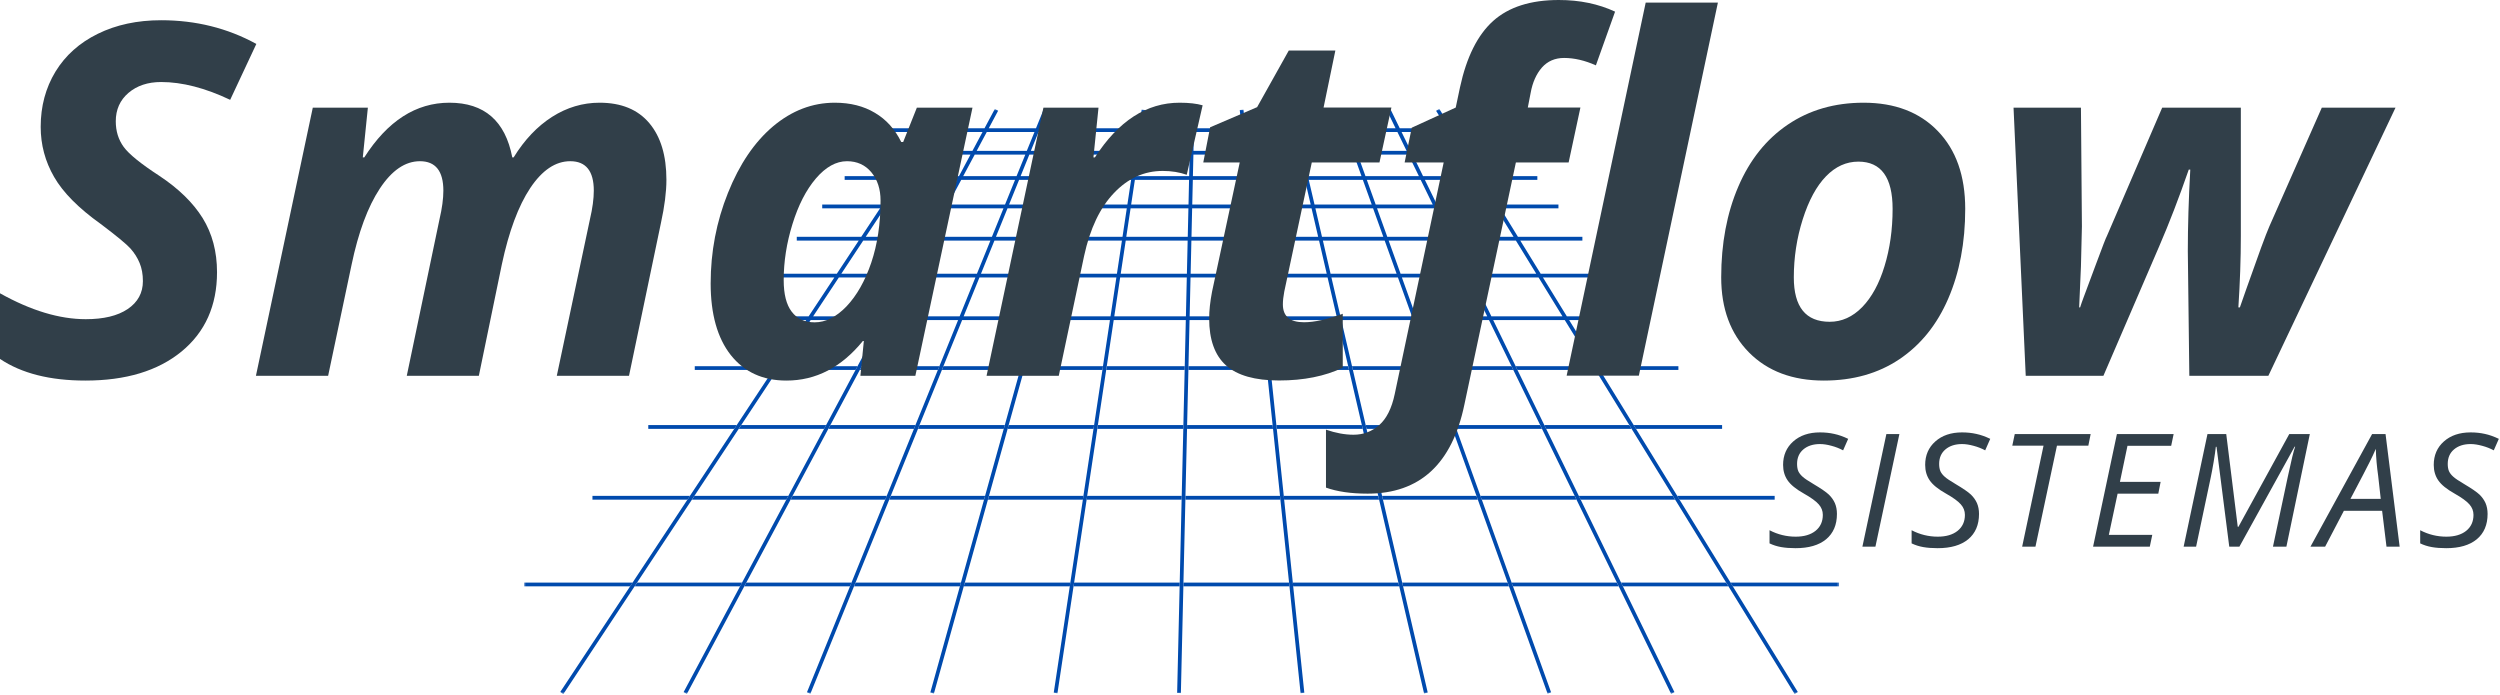 <svg width="1072" height="298" viewBox="0 0 1072 298" fill="none" xmlns="http://www.w3.org/2000/svg">
<mask id="mask0_6_386" style="mask-type:luminance" maskUnits="userSpaceOnUse" x="224" y="179" width="565" height="76">
<path d="M224.677 179.623H788.662V254.823H224.677V179.623Z" fill="white"/>
</mask>
<g mask="url(#mask0_6_386)">
<path d="M552.744 249.814L552.917 251.431H507.432L507.462 249.814H552.744ZM601.256 249.814L601.639 251.431H647.052L646.462 249.814H601.256ZM224.71 251.431H270.214L271.271 249.814H224.71V251.431ZM554.357 249.814L554.519 251.431H599.992L599.609 249.814H554.357ZM413.271 251.431H458.729L458.962 249.814H413.726L413.271 251.431ZM272.139 251.431H317.346L318.214 249.814H273.196L272.139 251.431ZM742.034 249.814L743.019 251.431H788.579V249.814H742.034ZM695.094 249.814L695.887 251.431H741.139L740.154 249.814H695.094ZM319.169 251.431H364.492L365.139 249.814H320.034L319.169 251.431ZM366.211 251.431H411.609L412.068 249.814H366.872L366.211 251.431ZM648.169 249.814L648.756 251.431H694.094L693.315 249.814H648.169ZM460.342 251.431H505.831L505.861 249.814H460.594L460.342 251.431ZM296.711 214.256H337.191L338.056 212.639H297.782L296.711 214.256ZM423.626 214.256H464.339L464.572 212.639H424.081L423.626 214.256ZM593.002 214.256H633.686L633.099 212.639H592.634L593.002 214.256ZM635.389 214.256H675.986L675.207 212.639H634.802L635.389 214.256ZM381.311 214.256H421.964L422.408 212.639H381.972L381.311 214.256ZM339.011 214.256H379.577L380.239 212.639H339.86L339.011 214.256ZM677.779 214.256H718.286L717.301 212.639H676.986L677.779 214.256ZM295.857 212.639H254.042V214.256H294.786L295.857 212.639ZM550.642 214.256H591.356L590.991 212.639H550.481L550.642 214.256ZM548.864 212.639H508.327L508.297 214.256H549.025L548.864 212.639ZM720.166 214.256H760.98V212.639H719.181L720.166 214.256ZM465.956 214.256H506.684L506.725 212.639H466.189L465.956 214.256ZM661.194 183.898L660.415 182.281H623.891L624.462 183.898H661.194ZM545.694 182.281H509.034L509.004 183.898H545.871L545.694 182.281ZM584.321 183.898L583.952 182.281H547.307L547.469 183.898H584.321ZM622.759 183.898L622.184 182.281H585.599L585.968 183.898H622.759ZM469.156 182.281H432.526L432.086 183.898H468.907L469.156 182.281ZM470.772 182.281L470.535 183.898H507.402L507.432 182.281H470.772ZM430.868 182.281H394.294L393.647 183.898H430.409L430.868 182.281ZM315.936 182.281H277.982V183.898H314.864L315.936 182.281ZM738.436 183.898V182.281H700.512L701.512 183.898H738.436ZM392.561 182.281H356.077L355.209 183.898H391.914L392.561 182.281ZM354.258 182.281H317.861L316.789 183.898H353.389L354.258 182.281ZM699.617 183.898L698.632 182.281H662.194L662.987 183.898H699.617Z" fill="#004AAD"/>
</g>
<path d="M543.062 157.018L543.224 158.634H509.591L509.621 157.018H543.062ZM544.664 157.018L544.841 158.634H578.459L578.094 157.018H544.664ZM297.914 158.634H331.562L332.638 157.018H297.914V158.634ZM579.737 157.018L580.106 158.634H613.683L613.107 157.018H579.737ZM649.888 157.018L650.677 158.634H684.092L683.111 157.018H649.888ZM474.341 158.634H507.989L508.019 157.018H474.589L474.341 158.634ZM684.991 157.018L685.972 158.634H719.696V157.018H684.991ZM614.811 157.018L615.386 158.634H648.888L648.109 157.018H614.811ZM439.121 158.634H472.724L472.961 157.018H439.561L439.121 158.634ZM368.692 158.634H402.168L402.829 157.018H369.546L368.692 158.634ZM403.901 158.634H437.448L437.903 157.018H404.548L403.901 158.634ZM333.487 158.634H366.872L367.737 157.018H334.559L333.487 158.634Z" fill="#004AAD"/>
<mask id="mask1_6_386" style="mask-type:luminance" maskUnits="userSpaceOnUse" x="239" y="46" width="535" height="252">
<path d="M239.664 46.65H773.584V297.63H239.664V46.65Z" fill="white"/>
</mask>
<g mask="url(#mask1_6_386)">
<path d="M743.019 251.394L742.034 249.777L720.166 214.219L719.18 212.602L701.512 183.86L700.512 182.243L685.972 158.597L684.991 156.98L672.857 137.255H703.847V135.638H671.857L661.622 118.985H690.277V117.368H660.637L651.899 103.167H678.527V101.55H650.899L643.394 89.33H668.259V87.713H642.394L635.889 77.14H659.212V75.523H634.904L629.234 66.3H651.162V64.683H628.237L623.27 56.607H643.965V55.005H622.289L617.16 46.662L615.795 47.515L620.409 55.005H600.214L596.187 46.737L594.751 47.44L598.42 55.005H578.139L575.199 46.823L573.687 47.368L576.432 55.005H556.075L554.195 46.914L552.639 47.278L554.432 55.005H534.03L533.192 47.015L531.609 47.177L532.414 55.005H512.001L512.177 47.12L510.576 47.075L510.399 55.005H489.967L491.144 47.222L489.557 46.97L488.354 55.005H467.967L470.11 47.308L468.569 46.883L466.29 55.005H445.964L449.051 47.399L447.566 46.797L444.23 55.005H423.979L428.002 47.47L426.592 46.707L422.155 55.005H402.006L406.939 47.545L405.604 46.65L400.08 55.005H378.374V56.607H399.009L393.677 64.683H370.734V66.3H392.606L386.511 75.523H362.187V77.14H385.439L378.445 87.713H352.565V89.33H377.374L369.297 101.55H341.654V103.167H368.222L358.837 117.368H329.171V118.985H357.765L346.749 135.638H314.762V137.255H345.677L332.637 156.98L331.562 158.597L315.935 182.243L314.864 183.86L295.857 212.602L294.785 214.219L271.27 249.777L270.214 251.394L240.235 296.717L241.559 297.615L272.139 251.394L273.196 249.777L296.711 214.219L297.782 212.602L316.789 183.86L317.861 182.243L333.487 158.597L334.559 156.98L347.602 137.255H378.269L367.737 156.98L366.872 158.597L354.257 182.243L353.389 183.86L338.056 212.602L337.191 214.219L318.214 249.777L317.345 251.394L293.127 296.792L294.537 297.54L319.169 251.394L320.034 249.777L339.011 214.219L339.86 212.602L355.209 183.86L356.077 182.243L368.692 158.597L369.546 156.98L380.077 137.255H410.83L402.829 156.98L402.167 158.597L392.56 182.243L391.914 183.86L380.239 212.602L379.577 214.219L365.139 249.777L364.492 251.394L346.015 296.863L347.501 297.469L366.21 251.394L366.872 249.777L381.311 214.219L381.972 212.602L393.647 183.86L394.294 182.243L403.901 158.597L404.547 156.98L412.564 137.255H443.396L437.902 156.98L437.447 158.597L430.867 182.243L430.409 183.86L422.407 212.602L421.964 214.219L412.067 249.777L411.609 251.394L398.919 296.954L400.464 297.378L413.271 251.394L413.726 249.777L423.626 214.219L424.081 212.602L432.086 183.86L432.526 182.243L439.121 158.597L439.56 156.98L445.054 137.255H475.942L472.961 156.98L472.724 158.597L469.155 182.243L468.907 183.86L464.572 212.602L464.339 214.219L458.962 249.777L458.729 251.394L451.841 297.04L453.427 297.292L460.342 251.394L460.594 249.777L465.956 214.219L466.189 212.602L470.535 183.86L470.772 182.243L474.34 158.597L474.589 156.98L477.559 137.255H508.474L508.019 156.98L507.989 158.597L507.432 182.243L507.402 183.86L506.725 212.602L506.684 214.219L505.861 249.777L505.83 251.394L504.759 297.145L506.361 297.187L507.432 251.394L507.462 249.777L508.297 214.219L508.327 212.602L509.004 183.86L509.034 182.243L509.59 158.597L509.621 156.98L510.076 137.255H541.009L543.062 156.98L543.224 158.597L545.694 182.243L545.871 183.86L548.864 212.602L549.025 214.219L552.744 249.777L552.917 251.394L557.692 297.247L559.294 297.085L554.519 251.394L554.357 249.777L550.642 214.219L550.48 212.602L547.469 183.86L547.307 182.243L544.84 158.597L544.664 156.98L542.607 137.255H573.51L578.094 156.98L578.459 158.597L583.952 182.243L584.32 183.86L590.991 212.602L591.355 214.219L599.609 249.777L599.992 251.394L610.64 297.348L612.212 296.984L601.639 251.394L601.256 249.777L593.002 214.219L592.634 212.602L585.967 183.86L585.599 182.243L580.106 158.597L579.737 156.98L575.157 137.255H606.016L613.107 156.98L613.682 158.597L622.184 182.243L622.759 183.86L633.099 212.602L633.686 214.219L646.462 249.777L647.052 251.394L663.604 297.439L665.115 296.893L648.756 251.394L648.169 249.777L635.389 214.219L634.802 212.602L624.462 183.86L623.891 182.243L615.386 158.597L614.81 156.98L607.719 137.255H638.487L648.109 156.98L648.887 158.597L660.415 182.243L661.194 183.86L675.207 212.602L675.986 214.219L693.315 249.777L694.094 251.394L716.567 297.525L718.007 296.807L695.887 251.394L695.094 249.777L677.779 214.219L676.986 212.602L662.987 183.86L662.194 182.243L650.677 158.597L649.887 156.98L640.281 137.255H670.977L683.111 156.98L684.092 158.597L698.632 182.243L699.617 183.86L717.3 212.602L718.286 214.219L740.154 249.777L741.139 251.394L769.546 297.585L770.91 296.747L743.019 251.394ZM658.742 117.368H630.587L623.669 103.167H650.019L658.742 117.368ZM588.772 89.33L593.164 101.55H566.87L564.039 89.33H588.772ZM563.671 87.713L561.204 77.14H584.396L588.197 87.713H563.671ZM590.476 89.33H615.149L621.097 101.55H594.867L590.476 89.33ZM589.9 87.713L586.099 77.14H609.2L614.355 87.713H589.9ZM585.509 75.523L582.192 66.3H603.929L608.422 75.523H585.509ZM583.805 75.523H560.836L558.692 66.3H580.5L583.805 75.523ZM559.189 75.523H536.174L535.207 66.3H557.045L559.189 75.523ZM559.557 77.14L562.024 87.713H537.437L536.335 77.14H559.557ZM562.392 89.33L565.227 101.55H538.892L537.614 89.33H562.392ZM565.611 103.167L568.897 117.368H540.539L539.054 103.167H565.611ZM567.254 103.167H593.751L598.86 117.368H570.544L567.254 103.167ZM595.454 103.167H621.89L628.809 117.368H600.564L595.454 103.167ZM649.019 101.55H622.891L616.927 89.33H641.514L649.019 101.55ZM640.514 87.713H616.149L610.994 77.14H634.009L640.514 87.713ZM633.024 75.523H610.201L605.707 66.3H627.354L633.024 75.523ZM621.39 56.607L626.357 64.683H604.929L600.992 56.607H621.39ZM599.214 56.607L603.136 64.683H581.617L578.711 56.607H599.214ZM577.007 56.607L579.914 64.683H558.324L556.444 56.607H577.007ZM554.797 56.607L556.677 64.683H535.046L534.192 56.607H554.797ZM511.956 56.607H532.59L533.429 64.683H511.764L511.956 56.607ZM511.734 66.3H533.591L534.561 75.523H511.516L511.734 66.3ZM511.486 77.14H534.722L535.839 87.713H511.237L511.486 77.14ZM511.192 89.33H535.997L537.275 101.55H510.914L511.192 89.33ZM510.869 103.167H537.437L538.922 117.368H510.546L510.869 103.167ZM489.734 56.607H510.354L510.162 64.683H488.516L489.734 56.607ZM467.512 56.607H488.102L486.884 64.683H465.264L467.512 56.607ZM432.687 87.713L436.977 77.14H460.139L457.187 87.713H432.687ZM456.744 89.33L453.337 101.55H427.062L432.025 89.33H456.744ZM437.635 75.523L441.38 66.3H463.151L460.579 75.523H437.635ZM435.902 75.523H413.019L417.956 66.3H439.651L435.902 75.523ZM435.244 77.14L430.954 87.713H406.514L412.169 77.14H435.244ZM430.292 89.33L425.329 101.55H399.14L405.66 89.33H430.292ZM424.682 103.167L418.911 117.368H390.696L398.276 103.167H424.682ZM426.416 103.167H452.882L448.93 117.368H420.644L426.416 103.167ZM454.555 103.167H481.082L478.939 117.368H450.592L454.555 103.167ZM454.999 101.55L458.406 89.33H483.169L481.33 101.55H454.999ZM458.846 87.713L461.797 77.14H485.019L483.417 87.713H458.846ZM462.252 75.523L464.824 66.3H486.651L485.252 75.523H462.252ZM445.317 56.607H465.85L463.606 64.683H442.027L445.317 56.607ZM423.126 56.607H443.584L440.294 64.683H418.809L423.126 56.607ZM400.934 56.607H421.306L416.985 64.683H395.602L400.934 56.607ZM394.531 66.3H416.136L411.214 75.523H388.432L394.531 66.3ZM387.36 77.14H410.349L404.709 87.713H380.371L387.36 77.14ZM379.299 89.33H403.84L397.321 101.55H371.219L379.299 89.33ZM370.147 103.167H396.452L388.876 117.368H360.762L370.147 103.167ZM379.122 135.638H348.674L359.691 118.985H388.022L379.122 135.638ZM411.492 135.638H380.942L389.831 118.985H418.249L411.492 135.638ZM443.851 135.638H413.21L419.982 118.985H448.475L443.851 135.638ZM476.19 135.638H445.509L450.149 118.985H478.702L476.19 135.638ZM508.519 135.638H477.807L480.319 118.985H508.899L508.519 135.638ZM508.944 117.368H480.567L482.714 103.167H509.267L508.944 117.368ZM509.312 101.55H482.947L484.797 89.33H509.59L509.312 101.55ZM509.636 87.713H485.034L486.636 77.14H509.869L509.636 87.713ZM509.914 75.523H486.869L488.264 66.3H510.136L509.914 75.523ZM510.121 135.638L510.5 118.985H539.099L540.832 135.638H510.121ZM542.445 135.638L540.697 118.985H569.265L573.142 135.638H542.445ZM574.789 135.638L570.912 118.985H599.436L605.425 135.638H574.789ZM607.129 135.638L601.139 118.985H629.587L637.709 135.638H607.129ZM639.502 135.638L631.381 118.985H659.742L669.977 135.638H639.502Z" fill="#004AAD"/>
</g>
<path d="M93.06 116.714C93.06 131.051 87.978 142.402 77.844 150.731C67.695 159.044 53.947 163.188 36.601 163.188C21.444 163.188 9.238 160.101 0 153.904V125.761C13.233 133.164 25.497 136.868 36.777 136.868C44.444 136.868 50.437 135.428 54.755 132.517C59.088 129.596 61.276 125.588 61.276 120.534C61.276 117.568 60.791 114.981 59.866 112.777C58.956 110.563 57.648 108.476 55.93 106.551C54.197 104.641 49.952 101.133 43.181 96.034C33.693 89.262 27.04 82.551 23.206 75.884C19.358 69.229 17.449 62.062 17.449 54.381C17.449 45.582 19.564 37.683 23.794 30.704C28.053 23.744 34.104 18.337 41.947 14.491C49.805 10.626 58.867 8.674 69.09 8.674C83.968 8.674 97.584 12.066 109.921 18.838L98.7 42.808C88.007 37.724 78.123 35.171 69.09 35.171C63.406 35.171 58.735 36.728 55.107 39.811C51.465 42.909 49.644 46.992 49.644 52.031C49.644 56.231 50.775 59.889 53.051 63.018C55.313 66.116 60.395 70.229 68.267 75.354C76.566 80.847 82.779 86.901 86.891 93.507C90.989 100.133 93.06 107.874 93.06 116.714Z" fill="#313F49"/>
<path d="M192.699 44.041C207.697 44.041 216.683 51.869 219.665 67.481H220.251C224.91 59.934 230.418 54.133 236.761 50.091C243.093 46.067 249.876 44.041 257.088 44.041C266.402 44.041 273.508 46.962 278.415 52.794C283.306 58.596 285.758 66.702 285.758 77.118C285.758 82.333 284.965 88.499 283.408 95.624L269.722 161.131H238.758L252.978 93.977C254.065 89.323 254.621 85.254 254.621 81.757C254.621 73.343 251.245 69.127 244.518 69.127C238.202 69.127 232.486 72.974 227.361 80.641C222.267 88.322 218.21 99.223 215.202 113.308L205.332 161.131H174.428L188.469 93.977C189.556 89.323 190.114 85.254 190.114 81.757C190.114 73.343 186.75 69.127 180.068 69.127C173.752 69.127 168.009 73.049 162.854 80.877C157.713 88.676 153.674 99.576 150.751 113.541L140.705 161.131H109.744L134.125 46.158H157.743L155.569 67.481H156.215C166.188 51.869 178.364 44.041 192.699 44.041Z" fill="#313F49"/>
<path d="M337.221 163.188C327.118 163.188 319.154 159.544 313.367 152.257C307.611 144.944 304.73 134.691 304.73 121.531C304.73 107.991 307.201 95.064 312.134 82.757C317.056 70.436 323.53 60.889 331.52 54.148C339.541 47.421 348.354 44.041 357.961 44.041C364.612 44.041 370.358 45.496 375.174 48.387C380.021 51.252 383.781 55.422 386.454 60.901H387.278L393.151 46.158H417.004L392.504 161.131H368.948L370.414 146.208H370.004C360.796 157.533 349.866 163.188 337.221 163.188ZM349.324 138.218C354.054 138.218 358.619 135.928 363.01 131.344C367.387 126.731 370.914 120.504 373.587 112.661C376.246 104.802 377.58 95.903 377.58 85.987C377.58 81.099 376.261 77.057 373.648 73.888C371.016 70.729 367.523 69.127 363.187 69.127C358.517 69.127 354.065 71.609 349.85 76.531C345.651 81.464 342.304 88.003 339.808 96.094C337.296 104.171 336.048 112.176 336.048 120.121C336.048 126.159 337.191 130.682 339.51 133.694C341.819 136.721 345.094 138.218 349.324 138.218Z" fill="#313F49"/>
<path d="M505.819 44.041C509.842 44.041 513.132 44.424 515.689 45.157L508.872 74.944C505.774 73.858 502.337 73.297 498.592 73.297C490.633 73.297 483.654 76.456 477.679 82.757C471.686 89.029 467.411 98.019 464.869 109.724L454.003 161.131H423.039L447.423 46.158H471.039L468.866 67.481H469.513C479.574 51.869 491.674 44.041 505.819 44.041Z" fill="#313F49"/>
<path d="M559.147 138.18C563.569 138.18 569.104 136.977 575.774 134.537V157.683C568.164 161.312 559.057 163.15 548.454 163.15C538.144 163.15 530.564 161.003 525.717 156.687C520.901 152.355 518.491 145.64 518.491 136.593C518.491 133.202 518.904 129.352 519.724 125.08L531.594 69.677H515.964L518.904 54.58L539.054 45.944L552.624 21.68H572.601L567.547 46.12H596.631L591.517 69.677H562.494L550.687 125.08C550.289 127.163 550.097 128.987 550.097 130.543C550.097 135.638 553.109 138.18 559.147 138.18Z" fill="#313F49"/>
<path d="M586.441 211.677C579.32 211.677 573.371 210.808 568.581 209.09V184.24C572.74 185.68 576.673 186.413 580.391 186.413C584.591 186.413 588.25 185.033 591.378 182.3C594.533 179.555 596.781 175.088 598.074 168.907L619.048 69.677H602.304L605.358 54.753L624.218 46.12L626.038 37.483C628.843 24.485 633.588 14.98 640.258 8.99C646.939 3.012 656.324 0 668.398 0C677.358 0 685.404 1.673 692.544 4.993L684.318 28.023C679.618 25.925 675.064 24.85 670.688 24.85C666.766 24.85 663.596 26.233 661.171 28.963C658.776 31.712 657.163 35.325 656.354 39.773L655.121 46.12H677.681L672.628 69.677H650.008L627.918 173.547C622.631 198.957 608.794 211.677 586.441 211.677Z" fill="#313F49"/>
<path d="M702.738 161.093H671.774L705.675 1.117H736.634L702.738 161.093Z" fill="#313F49"/>
<path d="M811.549 89.571C811.549 76.076 806.642 69.304 796.862 69.304C791.692 69.304 787.063 71.402 782.995 75.591C778.912 79.791 775.58 85.946 773.009 94.037C770.452 102.114 769.188 110.412 769.188 118.948C769.188 131.638 774.317 137.981 784.582 137.981C789.737 137.981 794.395 135.898 798.505 131.698C802.604 127.483 805.807 121.621 808.082 114.131C810.387 106.626 811.549 98.429 811.549 89.571ZM842.685 89.571C842.685 104.024 840.249 116.861 835.402 128.054C830.585 139.218 823.607 147.881 814.485 154.021C805.393 160.131 794.583 163.188 782.055 163.188C768.662 163.188 757.953 159.176 749.979 151.141C742.019 143.079 738.052 132.341 738.052 118.948C738.052 104.393 740.492 91.394 745.395 79.998C750.287 68.571 757.352 59.712 766.605 53.441C775.844 47.184 786.669 44.041 799.095 44.041C812.519 44.041 823.137 48.109 830.935 56.201C838.763 64.281 842.685 75.399 842.685 89.571Z" fill="#313F49"/>
<path d="M938.546 72.711C934.316 84.901 930.101 95.831 925.916 105.494L901.946 161.131H868.633L863.406 46.158H892.309L892.723 97.091L892.309 114.248L891.546 131.814H891.956C892.385 130.449 892.87 129.039 893.426 127.584C893.971 126.099 895.716 121.414 898.656 113.541C901.578 105.641 903.179 101.543 903.413 101.264L927.15 46.158H960.873V101.264C960.873 111.018 960.504 121.211 959.813 131.814H960.459L963.34 123.587C968.348 109.341 971.593 100.501 973.093 97.091L995.593 46.158H1027.2L972.679 161.131H938.783L938.136 107.668C938.136 97.064 938.486 85.401 939.193 72.711H938.546Z" fill="#313F49"/>
<path d="M787.68 220.37C787.68 225.044 786.12 228.668 783.037 231.24C779.938 233.797 775.562 235.06 769.937 235.06C767.587 235.06 765.515 234.898 763.767 234.59C762.003 234.282 760.33 233.752 758.773 233.003V227.363C762.327 229.213 766.072 230.123 769.993 230.123C773.55 230.123 776.37 229.3 778.453 227.657C780.555 225.983 781.627 223.69 781.627 220.783C781.627 219.065 781.025 217.55 779.863 216.26C778.72 214.937 776.588 213.38 773.46 211.617C770.129 209.752 767.805 207.857 766.53 205.977C765.237 204.112 764.59 201.893 764.59 199.34C764.59 195.242 766.03 191.877 768.937 189.293C771.832 186.722 775.648 185.413 780.393 185.413C782.582 185.413 784.623 185.635 786.503 186.06C788.368 186.458 790.38 187.161 792.497 188.177L790.324 193.11C788.823 192.305 787.18 191.643 785.387 191.173C783.582 190.673 781.905 190.41 780.393 190.41C777.457 190.41 775.077 191.188 773.283 192.7C771.478 194.227 770.584 196.313 770.584 198.927C770.584 200.145 770.76 201.19 771.11 202.04C771.493 202.863 772.11 203.657 772.934 204.39C773.742 205.142 775.31 206.198 777.634 207.563C780.878 209.488 783.067 211 784.214 212.087C785.342 213.188 786.21 214.406 786.797 215.73C787.372 217.065 787.68 218.625 787.68 220.37Z" fill="#313F49"/>
<path d="M798.596 234.413L808.879 186.12H814.459L804.179 234.413H798.596Z" fill="#313F49"/>
<path d="M848.603 220.37C848.603 225.044 847.047 228.668 843.963 231.24C840.861 233.797 836.485 235.06 830.86 235.06C828.51 235.06 826.438 234.898 824.693 234.59C822.93 234.282 821.257 233.752 819.7 233.003V227.363C823.253 229.213 826.998 230.123 830.92 230.123C834.473 230.123 837.293 229.3 839.38 227.657C841.478 225.983 842.553 223.69 842.553 220.783C842.553 219.065 841.948 217.55 840.79 216.26C839.643 214.937 837.515 213.38 834.387 211.617C831.052 209.752 828.732 207.857 827.453 205.977C826.16 204.112 825.513 201.893 825.513 199.34C825.513 195.242 826.953 191.877 829.863 189.293C832.755 186.722 836.575 185.413 841.32 185.413C843.509 185.413 845.55 185.635 847.43 186.06C849.295 186.458 851.307 187.161 853.42 188.177L851.247 193.11C849.75 192.305 848.103 191.643 846.313 191.173C844.505 190.673 842.832 190.41 841.32 190.41C838.38 190.41 836 191.188 834.21 192.7C832.401 194.227 831.507 196.313 831.507 198.927C831.507 200.145 831.683 201.19 832.037 202.04C832.416 202.863 833.033 203.657 833.857 204.39C834.665 205.142 836.237 206.198 838.557 207.563C841.801 209.488 843.99 211 845.137 212.087C846.268 213.188 847.133 214.406 847.723 215.73C848.295 217.065 848.603 218.625 848.603 220.37Z" fill="#313F49"/>
<path d="M872.799 234.413H867.099L876.266 191.113H862.869L863.926 186.12H896.476L895.476 191.113H882.023L872.799 234.413Z" fill="#313F49"/>
<path d="M921.833 234.413H897.514L907.733 186.12H932.057L931 191.173H912.26L909.027 206.623H926.477L925.477 211.677H908.03L904.27 229.36H922.894L921.833 234.413Z" fill="#313F49"/>
<path d="M955.906 234.413L950.443 191.583H950.149C949.988 193.155 949.664 195.328 949.209 198.103C948.739 200.897 948.315 203.085 947.976 204.683L941.689 234.413H936.343L946.566 186.12H954.613L959.549 225.893H959.843L981.639 186.12H990.453L980.406 234.413H974.646C977.424 221.415 979.538 211.44 980.993 204.51C982.474 197.547 983.535 193.215 984.166 191.523H983.929L960.253 234.413H955.906Z" fill="#313F49"/>
<path d="M1021.45 219.02H1005.06L997.014 234.413H990.728L1017.16 186.12H1022.92L1028.97 234.413H1023.33L1021.45 219.02ZM1020.86 213.91L1019.75 203.98C1019.19 200.073 1018.85 196.223 1018.75 192.463C1017.93 194.388 1017.02 196.313 1016.05 198.223C1015.11 200.145 1012.38 205.375 1007.88 213.91H1020.86Z" fill="#313F49"/>
<path d="M1066.68 220.37C1066.68 225.044 1065.13 228.668 1062.04 231.24C1058.94 233.797 1054.56 235.06 1048.94 235.06C1046.59 235.06 1044.52 234.898 1042.77 234.59C1041.01 234.282 1039.33 233.752 1037.78 233.003V227.363C1041.33 229.213 1045.08 230.123 1049 230.123C1052.55 230.123 1055.37 229.3 1057.46 227.657C1059.56 225.983 1060.63 223.69 1060.63 220.783C1060.63 219.065 1060.03 217.55 1058.87 216.26C1057.72 214.937 1055.59 213.38 1052.47 211.617C1049.13 209.752 1046.81 207.857 1045.53 205.977C1044.24 204.112 1043.59 201.893 1043.59 199.34C1043.59 195.242 1045.03 191.877 1047.94 189.293C1050.83 186.722 1054.66 185.413 1059.4 185.413C1061.58 185.413 1063.63 185.635 1065.51 186.06C1067.37 186.458 1069.39 187.161 1071.5 188.177L1069.33 193.11C1067.83 192.305 1066.18 191.643 1064.39 191.173C1062.58 190.673 1060.91 190.41 1059.4 190.41C1056.46 190.41 1054.08 191.188 1052.29 192.7C1050.48 194.227 1049.59 196.313 1049.59 198.927C1049.59 200.145 1049.76 201.19 1050.12 202.04C1050.5 202.863 1051.11 203.657 1051.94 204.39C1052.74 205.142 1054.32 206.198 1056.64 207.563C1059.88 209.488 1062.07 211 1063.22 212.087C1064.35 213.188 1065.21 214.406 1065.8 215.73C1066.37 217.065 1066.68 218.625 1066.68 220.37Z" fill="#313F49"/>
</svg>
